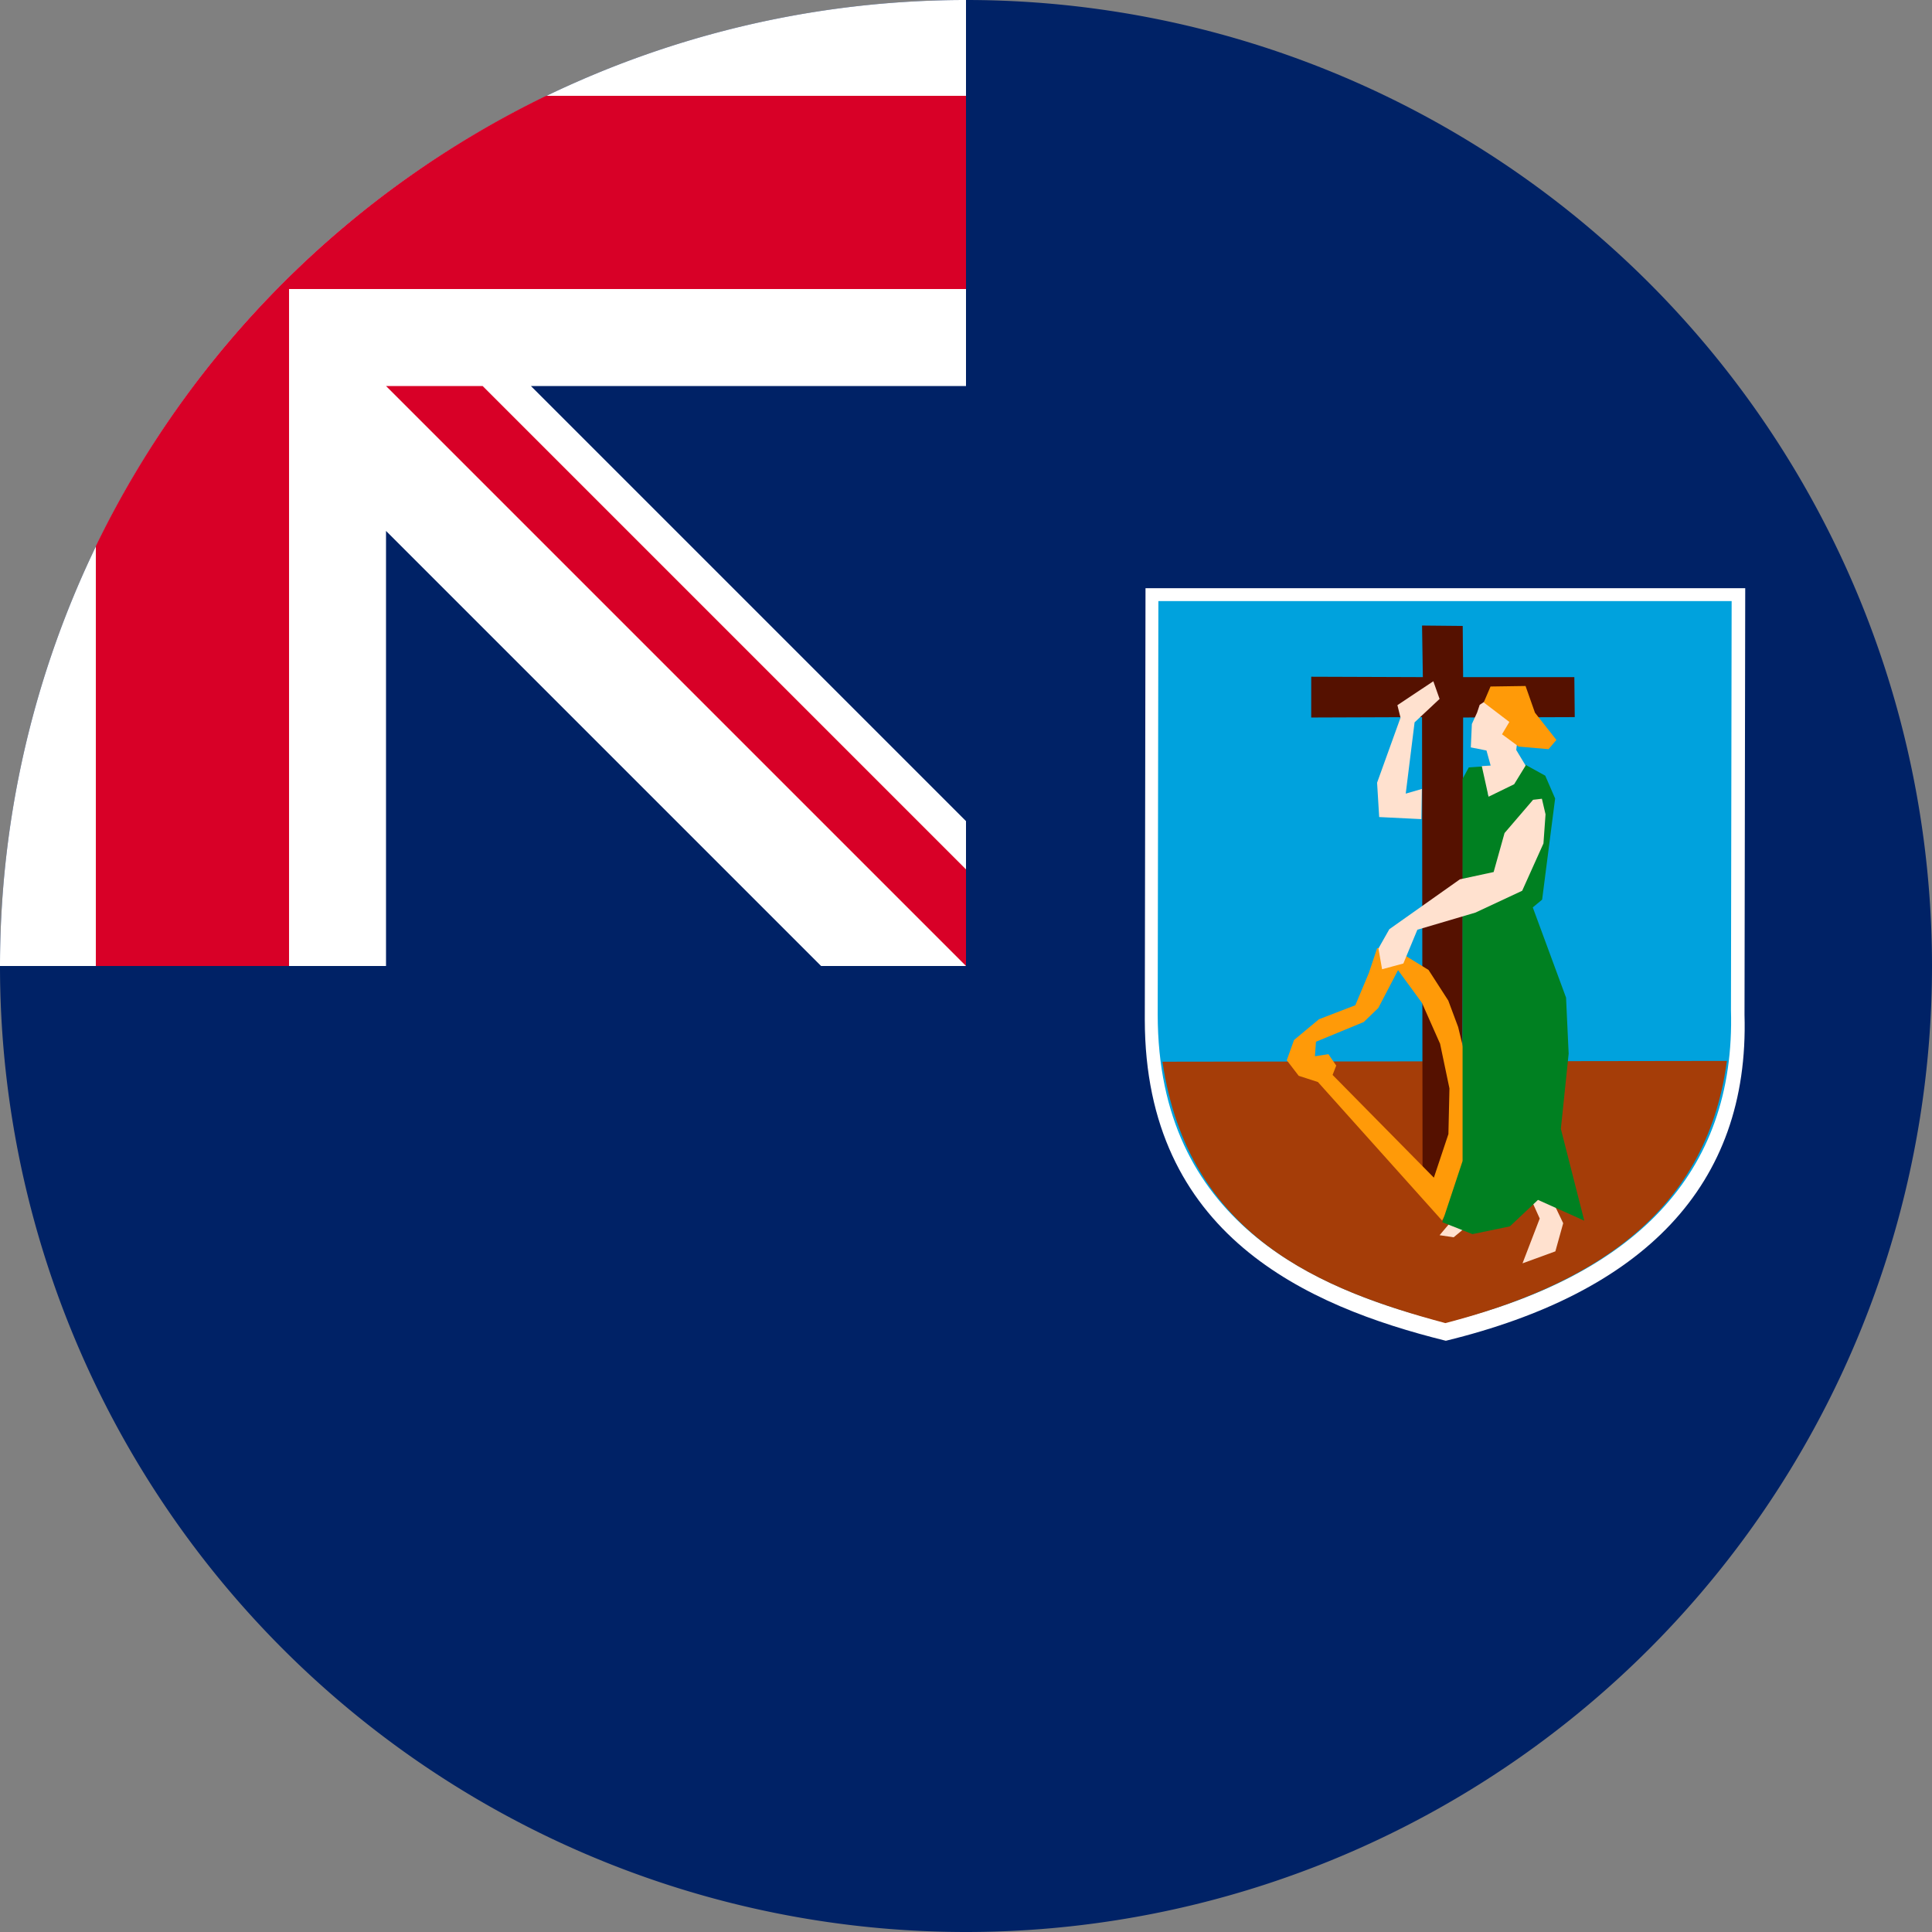 <?xml version="1.0" encoding="UTF-8"?> <svg xmlns="http://www.w3.org/2000/svg" xml:space="preserve" width="512" height="512" fill="none"><rect width="100%" height="100%" fill="#808080" stroke="none"/><defs><clipPath id="a"><path d="M1557 243h884v1108h-884z"></path></clipPath></defs><path fill="#026" d="M512 256a256 256 0 1 1-512 0L256 0a256 256 0 0 1 256 256"></path><path fill="#026" d="M256 0v256H0A256 256 0 0 1 256 0"></path><path fill="#eee" d="M217.6 256H256v-38.4L140.7 102.3H256V0A256 256 0 0 0 0 256h102.3V140.7Z" style="fill:#fff;fill-opacity:1"></path><path fill="#d80027" d="M256 76.6V25.4H144.7A257 257 0 0 0 25.4 144.7V256h51.2V76.6Z"></path><path fill="#d80027" d="M256 230.4V256L102.3 102.3h25.6z"></path><g fill-rule="evenodd" clip-path="url(#a)" style="overflow:hidden" transform="matrix(.18 0 0 .18 23.123 112.137)"><path fill="#fff" d="M1558.02 243H2441l-1.05 628.148c7.34 252.512-150.08 409.202-439.74 479.852-205.67-51.07-442.86-156.69-443.21-472.687L1558.05 243Z"></path><path fill="#00a2dd" d="M1576.99 262H2421l-1 602.073c7.02 242.027-143.46 392.207-420.34 459.927-196.61-48.94-423.33-150.19-423.66-453.063L1577 262Z"></path><path fill="#a53d08" d="M2413.99 939c-30.68 231.3-208.49 332.36-414.48 386-182.33-49-378.48-127.22-416.51-384.836L2414 939Z"></path><path fill="#510" d="M1966.38 373.938 1965.2 298l59.87.589.59 75.349h163.75l.59 58.867-164.34.589-1.31 694.236-58.4.37-.75-695.193-163.2.589.03-60.044z"></path><path fill="#ffe1cf" d="m2011.73 1171.03-20.73 24.55 20.73 3.06 22.27-18.41 90.62-39.89 13.82 30.69-25.34 65.97 48.38-17.64 11.52-41.43-25.34-52.93z"></path><path fill="#ff9a08" d="m1929.82 805.329-29.06 55.759-21.41 20.623-70.35 29.024-1.53 21.387 19.88-3.055 11.47 16.803-5.35 13.749 149.12 151.231 21.41-64.16 1.53-67.212-13.77-65.688-26.76-60.341ZM1899.06 773l29.82 3.819 45.88 28.261 29.06 45.065 14.53 38.954 13 53.467 7.65 61.104-6.88 58.05-6.88 56.52-30.59 55.76-182.77-203.937-28.29-9.166-17.59-22.914 10.71-29.789 36.7-30.552 53.53-20.623 19.88-47.356z"></path><path fill="#008021" d="M2024.86 523.615v562.725l-29.86 90.1 44.4 17.56 55.12-11.45 41.34-38.94 68.14 30.54-34.45-135.15 11.48-110.711-3.82-82.462-49-132.855 13.78-11.453 19.14-148.889-14.55-33.596L2117.49 503l-19.14 26.724-35.98 18.324-4.59-42.757-23.74 1.526z"></path><path fill="#ffe1cf" d="M1964.93 538.57c-.25 14.81-.51 29.62-.76 44.43l-62.1-3.064-3.07-50.559 34.5-95.754-4.6-18.385L1981.8 380l9.2 26.045-36.8 34.472-13.03 104.947zM2063.13 550l37.66-18.346 16.9-27.518-13.83-22.932 1.54-12.995 14.6-27.518L2066.2 404l-16.14 10.701-3.84 11.466-7.68 16.817-1.54 34.398 23.06 4.587 6.14 22.167-13.06.765zM1906.35 804l31.32-8.417 20.63-49.741 85.56-25.253 68.76-32.141 31.32-69.637 3.06-42.854-5.35-22.957-12.99 1.531-42.01 48.975-16.05 57.394-49.66 10.713-103.9 73.463-16.04 28.315z"></path><path fill="#ff9a08" d="m2056 411.195 10.01-23.439 51.57-.756 13.86 39.317L2163 466.39 2151.45 480l-43.87-3.78-24.64-18.147 10.78-18.146z"></path></g></svg> 